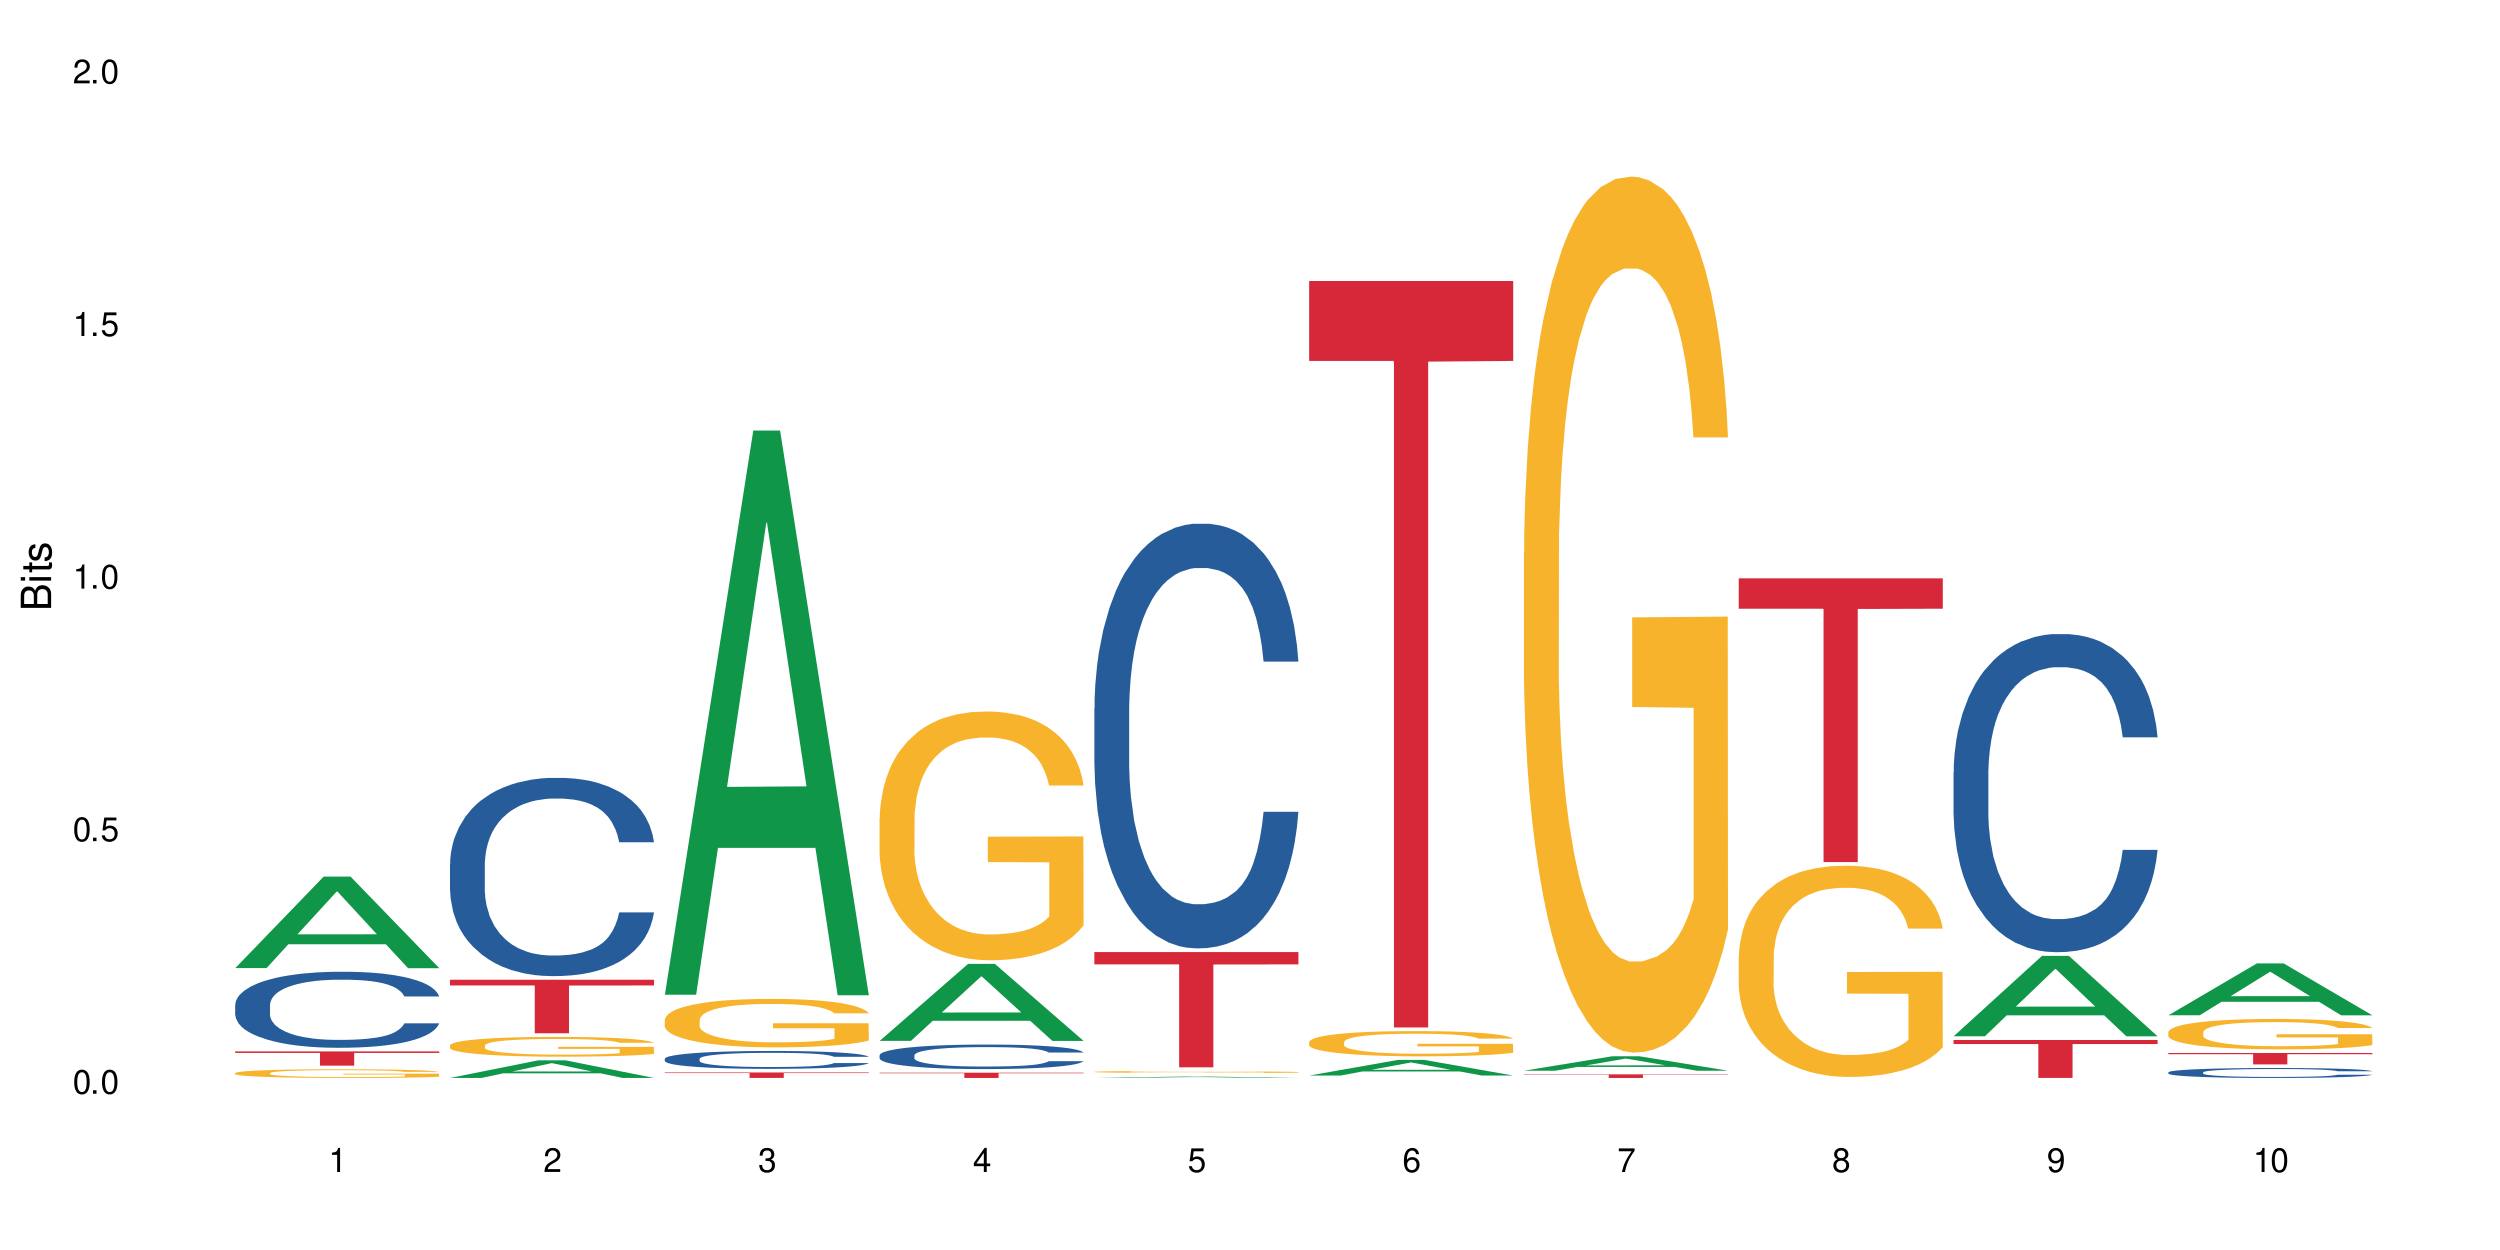 <?xml version="1.0" encoding="UTF-8"?>
<svg xmlns="http://www.w3.org/2000/svg" xmlns:xlink="http://www.w3.org/1999/xlink" width="720" height="360" viewBox="0 0 720 360">
<defs>
<g>
<g id="glyph-0-0">
</g>
<g id="glyph-0-1">
<path d="M 2.641 -6.938 C 2 -6.938 1.422 -6.656 1.078 -6.172 C 0.641 -5.562 0.406 -4.641 0.406 -3.359 C 0.406 -1.016 1.188 0.219 2.641 0.219 C 4.078 0.219 4.859 -1.016 4.859 -3.297 C 4.859 -4.641 4.656 -5.547 4.203 -6.172 C 3.844 -6.656 3.281 -6.938 2.641 -6.938 Z M 2.641 -6.188 C 3.547 -6.188 4 -5.25 4 -3.375 C 4 -1.406 3.562 -0.484 2.625 -0.484 C 1.734 -0.484 1.281 -1.438 1.281 -3.344 C 1.281 -5.25 1.734 -6.188 2.641 -6.188 Z M 2.641 -6.188 "/>
</g>
<g id="glyph-0-2">
<path d="M 1.828 -1 L 0.828 -1 L 0.828 0 L 1.828 0 Z M 1.828 -1 "/>
</g>
<g id="glyph-0-3">
<path d="M 4.562 -6.797 L 1.062 -6.797 L 0.547 -3.094 L 1.328 -3.094 C 1.719 -3.562 2.047 -3.734 2.578 -3.734 C 3.484 -3.734 4.062 -3.109 4.062 -2.094 C 4.062 -1.125 3.484 -0.531 2.578 -0.531 C 1.828 -0.531 1.375 -0.906 1.188 -1.672 L 0.328 -1.672 C 0.453 -1.109 0.547 -0.844 0.75 -0.594 C 1.125 -0.078 1.828 0.219 2.594 0.219 C 3.969 0.219 4.922 -0.781 4.922 -2.219 C 4.922 -3.562 4.031 -4.484 2.719 -4.484 C 2.25 -4.484 1.859 -4.359 1.469 -4.062 L 1.734 -5.969 L 4.562 -5.969 Z M 4.562 -6.797 "/>
</g>
<g id="glyph-0-4">
<path d="M 2.484 -4.938 L 2.484 0 L 3.328 0 L 3.328 -6.938 L 2.766 -6.938 C 2.469 -5.875 2.281 -5.734 0.984 -5.562 L 0.984 -4.938 Z M 2.484 -4.938 "/>
</g>
<g id="glyph-0-5">
<path d="M 4.859 -0.828 L 1.281 -0.828 C 1.359 -1.406 1.672 -1.781 2.5 -2.281 L 3.469 -2.828 C 4.406 -3.344 4.906 -4.062 4.906 -4.906 C 4.906 -5.484 4.672 -6.031 4.266 -6.406 C 3.859 -6.766 3.375 -6.938 2.719 -6.938 C 1.859 -6.938 1.219 -6.625 0.844 -6.031 C 0.609 -5.672 0.5 -5.234 0.484 -4.531 L 1.328 -4.531 C 1.359 -5.016 1.406 -5.281 1.531 -5.516 C 1.75 -5.938 2.188 -6.203 2.703 -6.203 C 3.469 -6.203 4.031 -5.641 4.031 -4.891 C 4.031 -4.344 3.719 -3.859 3.125 -3.516 L 2.234 -3 C 0.812 -2.172 0.406 -1.531 0.328 -0.016 L 4.859 -0.016 Z M 4.859 -0.828 "/>
</g>
<g id="glyph-0-6">
<path d="M 2.125 -3.188 L 2.578 -3.188 C 3.5 -3.188 3.984 -2.766 3.984 -1.922 C 3.984 -1.062 3.469 -0.531 2.594 -0.531 C 1.656 -0.531 1.203 -1 1.156 -2.016 L 0.312 -2.016 C 0.344 -1.453 0.438 -1.094 0.609 -0.781 C 0.953 -0.109 1.625 0.219 2.547 0.219 C 3.953 0.219 4.859 -0.625 4.859 -1.938 C 4.859 -2.828 4.516 -3.297 3.703 -3.594 C 4.344 -3.844 4.656 -4.328 4.656 -5.031 C 4.656 -6.219 3.875 -6.938 2.578 -6.938 C 1.203 -6.938 0.484 -6.172 0.453 -4.703 L 1.297 -4.703 C 1.312 -5.125 1.344 -5.359 1.453 -5.578 C 1.641 -5.969 2.062 -6.203 2.594 -6.203 C 3.344 -6.203 3.797 -5.75 3.797 -5 C 3.797 -4.516 3.609 -4.219 3.25 -4.047 C 3.016 -3.953 2.703 -3.922 2.125 -3.906 Z M 2.125 -3.188 "/>
</g>
<g id="glyph-0-7">
<path d="M 3.141 -1.672 L 3.141 0 L 3.984 0 L 3.984 -1.672 L 4.984 -1.672 L 4.984 -2.438 L 3.984 -2.438 L 3.984 -6.938 L 3.359 -6.938 L 0.266 -2.578 L 0.266 -1.672 Z M 3.141 -2.438 L 1 -2.438 L 3.141 -5.5 Z M 3.141 -2.438 "/>
</g>
<g id="glyph-0-8">
<path d="M 4.781 -5.125 C 4.609 -6.266 3.891 -6.938 2.844 -6.938 C 2.094 -6.938 1.422 -6.578 1.031 -5.953 C 0.594 -5.266 0.406 -4.422 0.406 -3.172 C 0.406 -2 0.578 -1.25 0.984 -0.641 C 1.359 -0.078 1.953 0.219 2.703 0.219 C 3.984 0.219 4.922 -0.75 4.922 -2.094 C 4.922 -3.375 4.062 -4.281 2.844 -4.281 C 2.172 -4.281 1.641 -4.031 1.281 -3.516 C 1.281 -5.234 1.828 -6.188 2.797 -6.188 C 3.391 -6.188 3.797 -5.797 3.938 -5.125 Z M 2.734 -3.531 C 3.547 -3.531 4.062 -2.953 4.062 -2.031 C 4.062 -1.156 3.484 -0.531 2.703 -0.531 C 1.922 -0.531 1.328 -1.188 1.328 -2.078 C 1.328 -2.938 1.906 -3.531 2.734 -3.531 Z M 2.734 -3.531 "/>
</g>
<g id="glyph-0-9">
<path d="M 4.984 -6.797 L 0.438 -6.797 L 0.438 -5.969 L 4.109 -5.969 C 2.5 -3.656 1.828 -2.234 1.328 0 L 2.219 0 C 2.594 -2.172 3.453 -4.047 4.984 -6.094 Z M 4.984 -6.797 "/>
</g>
<g id="glyph-0-10">
<path d="M 3.75 -3.656 C 4.469 -4.094 4.688 -4.438 4.688 -5.078 C 4.688 -6.172 3.844 -6.938 2.641 -6.938 C 1.438 -6.938 0.594 -6.172 0.594 -5.094 C 0.594 -4.438 0.812 -4.094 1.516 -3.656 C 0.734 -3.266 0.359 -2.703 0.359 -1.922 C 0.359 -0.656 1.281 0.219 2.641 0.219 C 3.984 0.219 4.922 -0.656 4.922 -1.922 C 4.922 -2.703 4.531 -3.266 3.75 -3.656 Z M 2.641 -6.188 C 3.359 -6.188 3.812 -5.75 3.812 -5.062 C 3.812 -4.406 3.344 -3.984 2.641 -3.984 C 1.922 -3.984 1.453 -4.406 1.453 -5.078 C 1.453 -5.75 1.922 -6.188 2.641 -6.188 Z M 2.641 -3.266 C 3.484 -3.266 4.062 -2.719 4.062 -1.906 C 4.062 -1.078 3.484 -0.531 2.625 -0.531 C 1.797 -0.531 1.219 -1.094 1.219 -1.906 C 1.219 -2.719 1.781 -3.266 2.641 -3.266 Z M 2.641 -3.266 "/>
</g>
<g id="glyph-0-11">
<path d="M 0.516 -1.578 C 0.672 -0.453 1.406 0.219 2.438 0.219 C 3.188 0.219 3.859 -0.141 4.266 -0.766 C 4.688 -1.453 4.891 -2.297 4.891 -3.547 C 4.891 -4.719 4.703 -5.453 4.312 -6.078 C 3.938 -6.641 3.344 -6.938 2.594 -6.938 C 1.297 -6.938 0.359 -5.969 0.359 -4.625 C 0.359 -3.344 1.234 -2.453 2.453 -2.453 C 3.094 -2.453 3.578 -2.672 4.016 -3.203 C 4 -1.484 3.469 -0.531 2.5 -0.531 C 1.906 -0.531 1.484 -0.906 1.359 -1.578 Z M 2.578 -6.203 C 3.375 -6.203 3.969 -5.531 3.969 -4.641 C 3.969 -3.797 3.391 -3.188 2.547 -3.188 C 1.734 -3.188 1.234 -3.766 1.234 -4.688 C 1.234 -5.562 1.797 -6.203 2.578 -6.203 Z M 2.578 -6.203 "/>
</g>
<g id="glyph-1-0">
</g>
<g id="glyph-1-1">
<path d="M 0 -0.953 L 0 -4.891 C 0 -5.719 -0.234 -6.344 -0.734 -6.797 C -1.188 -7.234 -1.812 -7.469 -2.5 -7.469 C -3.547 -7.469 -4.188 -7 -4.625 -5.875 C -4.984 -6.688 -5.625 -7.094 -6.531 -7.094 C -7.172 -7.094 -7.734 -6.859 -8.141 -6.391 C -8.562 -5.922 -8.75 -5.344 -8.75 -4.5 L -8.75 -0.953 Z M -4.984 -2.062 L -7.766 -2.062 L -7.766 -4.219 C -7.766 -4.844 -7.688 -5.203 -7.453 -5.5 C -7.219 -5.812 -6.859 -5.969 -6.375 -5.969 C -5.891 -5.969 -5.531 -5.812 -5.297 -5.5 C -5.062 -5.203 -4.984 -4.844 -4.984 -4.219 Z M -0.984 -2.062 L -4 -2.062 L -4 -4.781 C -4 -5.766 -3.438 -6.359 -2.484 -6.359 C -1.547 -6.359 -0.984 -5.766 -0.984 -4.781 Z M -0.984 -2.062 "/>
</g>
<g id="glyph-1-2">
<path d="M -6.281 -1.797 L -6.281 -0.797 L 0 -0.797 L 0 -1.797 Z M -8.75 -1.797 L -8.75 -0.797 L -7.484 -0.797 L -7.484 -1.797 Z M -8.75 -1.797 "/>
</g>
<g id="glyph-1-3">
<path d="M -6.281 -3.047 L -6.281 -2.016 L -8.016 -2.016 L -8.016 -1.016 L -6.281 -1.016 L -6.281 -0.172 L -5.469 -0.172 L -5.469 -1.016 L -0.719 -1.016 C -0.078 -1.016 0.281 -1.453 0.281 -2.234 C 0.281 -2.5 0.25 -2.719 0.188 -3.047 L -0.641 -3.047 C -0.609 -2.906 -0.594 -2.766 -0.594 -2.562 C -0.594 -2.141 -0.719 -2.016 -1.156 -2.016 L -5.469 -2.016 L -5.469 -3.047 Z M -6.281 -3.047 "/>
</g>
<g id="glyph-1-4">
<path d="M -4.531 -5.25 C -5.766 -5.25 -6.469 -4.422 -6.469 -2.969 C -6.469 -1.516 -5.719 -0.562 -4.547 -0.562 C -3.562 -0.562 -3.094 -1.062 -2.734 -2.562 L -2.516 -3.484 C -2.344 -4.188 -2.094 -4.469 -1.641 -4.469 C -1.047 -4.469 -0.641 -3.875 -0.641 -3 C -0.641 -2.453 -0.797 -2 -1.062 -1.75 C -1.25 -1.594 -1.422 -1.531 -1.875 -1.469 L -1.875 -0.406 C -0.422 -0.453 0.281 -1.266 0.281 -2.922 C 0.281 -4.5 -0.5 -5.516 -1.719 -5.516 C -2.656 -5.516 -3.172 -4.984 -3.469 -3.734 L -3.703 -2.766 C -3.891 -1.953 -4.156 -1.609 -4.594 -1.609 C -5.188 -1.609 -5.547 -2.125 -5.547 -2.938 C -5.547 -3.75 -5.203 -4.172 -4.531 -4.203 Z M -4.531 -5.25 "/>
</g>
</g>
</defs>
<rect x="-72" y="-36" width="864" height="432" fill="rgb(100%, 100%, 100%)" fill-opacity="1"/>
<path fill-rule="nonzero" fill="rgb(6.275%, 58.824%, 28.235%)" fill-opacity="1" d="M 67.73 278.809 L 67.793 278.785 L 93.223 252.453 L 100.945 252.453 L 126.5 278.832 L 117.52 278.832 L 111.117 271.945 L 83.051 271.945 L 76.773 278.809 L 67.73 278.809 L 85.75 269.098 L 108.543 269.074 L 97.176 256.762 L 97.051 256.738 L 96.926 256.812 L 85.688 269.074 L 85.75 269.098 Z M 67.73 278.809 "/>
<path fill-rule="nonzero" fill="rgb(14.51%, 36.078%, 60%)" fill-opacity="1" d="M 67.73 289.398 L 67.801 289.379 L 67.801 288.898 L 68.02 288.141 L 68.52 287.18 L 69.02 286.52 L 70.312 285.34 L 72.102 284.199 L 73.965 283.316 L 75.328 282.797 L 76.547 282.398 L 79.34 281.656 L 81.133 281.277 L 83.066 280.938 L 85.434 280.598 L 87.152 280.395 L 91.023 280.074 L 93.891 279.938 L 96.113 279.875 L 100.914 279.875 L 103.781 279.957 L 105.859 280.055 L 108.152 280.215 L 110.086 280.395 L 113.457 280.836 L 116.465 281.395 L 117.828 281.715 L 119.977 282.336 L 121.625 282.938 L 122.773 283.457 L 124.062 284.199 L 125.207 285.098 L 126.07 286.117 L 126.5 286.98 L 116.465 286.98 L 115.965 286.18 L 115.391 285.559 L 114.316 284.738 L 113.238 284.156 L 111.734 283.578 L 110.375 283.195 L 108.512 282.816 L 106.863 282.578 L 105.141 282.398 L 103.492 282.277 L 100.34 282.156 L 96.684 282.156 L 95.324 282.195 L 92.527 282.355 L 91.023 282.496 L 88.871 282.777 L 87.367 283.035 L 85.578 283.438 L 84.359 283.777 L 82.852 284.297 L 81.777 284.758 L 80.559 285.418 L 79.844 285.918 L 79.199 286.48 L 78.625 287.141 L 78.195 287.84 L 77.906 288.578 L 77.766 289.301 L 77.766 292.402 L 77.906 293.121 L 78.266 293.961 L 79.199 295.184 L 80.559 296.242 L 82.137 297.082 L 83.641 297.684 L 84.5 297.965 L 85.648 298.285 L 87.441 298.684 L 90.02 299.086 L 91.523 299.246 L 93.816 299.406 L 96.184 299.484 L 99.336 299.484 L 102.133 299.406 L 103.996 299.305 L 105.93 299.145 L 108.582 298.805 L 110.23 298.484 L 111.664 298.105 L 112.738 297.723 L 113.457 297.402 L 114.531 296.785 L 115.391 296.102 L 116.035 295.402 L 116.465 294.723 L 126.5 294.723 L 126.07 295.523 L 125.422 296.305 L 124.777 296.883 L 123.777 297.582 L 122.629 298.203 L 120.98 298.902 L 119.617 299.363 L 117.828 299.863 L 116.18 300.246 L 114.387 300.586 L 111.734 300.984 L 110.016 301.184 L 108.152 301.367 L 105.93 301.523 L 103.137 301.664 L 100.125 301.746 L 97.328 301.766 L 94.32 301.727 L 92.098 301.645 L 89.16 301.465 L 85.504 301.105 L 82.852 300.727 L 80.773 300.344 L 78.984 299.945 L 76.977 299.406 L 74.395 298.523 L 72.82 297.844 L 71.746 297.285 L 70.527 296.504 L 69.664 295.805 L 68.664 294.684 L 67.945 293.262 L 67.73 292.16 Z M 67.73 289.398 "/>
<path fill-rule="nonzero" fill="rgb(96.863%, 70.196%, 16.863%)" fill-opacity="1" d="M 67.73 309.023 L 67.801 309.02 L 67.801 308.973 L 68.09 308.871 L 68.805 308.73 L 69.738 308.613 L 70.742 308.523 L 71.387 308.473 L 72.461 308.406 L 73.395 308.355 L 75.758 308.25 L 78.77 308.156 L 80.418 308.113 L 82.281 308.074 L 84.93 308.031 L 86.148 308.016 L 89.875 307.98 L 94.105 307.957 L 98.762 307.949 L 100.914 307.953 L 103.852 307.961 L 107.863 307.988 L 110.16 308.008 L 111.949 308.031 L 113.812 308.062 L 116.105 308.109 L 118.258 308.164 L 119.977 308.219 L 121.695 308.285 L 123.129 308.359 L 124.348 308.438 L 125.422 308.535 L 126.07 308.617 L 126.5 308.695 L 116.535 308.695 L 115.965 308.617 L 115.32 308.555 L 114.242 308.477 L 113.168 308.422 L 112.094 308.379 L 110.086 308.32 L 108.367 308.285 L 106.215 308.25 L 104.137 308.23 L 101.773 308.219 L 100.34 308.215 L 96.543 308.215 L 93.102 308.23 L 91.094 308.246 L 89.66 308.266 L 87.656 308.301 L 86.438 308.328 L 85.719 308.344 L 83.57 308.418 L 82.137 308.48 L 81.348 308.523 L 80.344 308.594 L 79.629 308.656 L 78.84 308.746 L 78.41 308.812 L 77.836 308.969 L 77.766 309.383 L 77.98 309.469 L 78.41 309.562 L 78.984 309.645 L 79.844 309.73 L 80.703 309.797 L 82.207 309.887 L 83.496 309.945 L 84.5 309.984 L 86.438 310.047 L 87.227 310.066 L 89.09 310.109 L 91.023 310.141 L 93.387 310.168 L 95.18 310.184 L 98.047 310.191 L 101.703 310.191 L 106 310.18 L 108.727 310.16 L 110.59 310.145 L 111.809 310.125 L 113.312 310.102 L 114.387 310.078 L 115.391 310.055 L 116.609 310.016 L 116.609 309.469 L 98.906 309.465 L 98.906 309.211 L 126.426 309.207 L 126.5 310.102 L 124.992 310.164 L 123.129 310.223 L 121.34 310.27 L 119.477 310.309 L 116.824 310.352 L 114.672 310.379 L 111.375 310.41 L 108.367 310.43 L 105.215 310.445 L 102.418 310.453 L 99.121 310.453 L 96.184 310.449 L 93.031 310.434 L 90.52 310.418 L 88.227 310.395 L 85.934 310.363 L 83.066 310.316 L 81.203 310.277 L 79.27 310.23 L 77.336 310.172 L 75.613 310.109 L 74.469 310.062 L 73.32 310.008 L 72.102 309.938 L 70.957 309.863 L 70.098 309.789 L 69.309 309.711 L 68.734 309.637 L 68.16 309.531 L 67.875 309.449 L 67.73 309.379 Z M 67.73 309.023 "/>
<path fill-rule="nonzero" fill="rgb(83.922%, 15.686%, 22.353%)" fill-opacity="1" d="M 67.73 302.809 L 126.5 302.809 L 126.5 303.246 L 102.008 303.25 L 102.008 306.906 L 92.152 306.906 L 92.152 303.254 L 92.008 303.246 L 67.73 303.246 Z M 67.73 302.809 "/>
<path fill-rule="nonzero" fill="rgb(6.275%, 58.824%, 28.235%)" fill-opacity="1" d="M 129.594 310.449 L 129.656 310.445 L 155.082 305.367 L 162.805 305.367 L 188.359 310.453 L 179.383 310.453 L 172.977 309.125 L 144.91 309.125 L 138.633 310.449 L 129.594 310.449 L 147.613 308.578 L 170.402 308.574 L 159.039 306.199 L 158.914 306.195 L 158.789 306.207 L 147.547 308.574 L 147.613 308.578 Z M 129.594 310.449 "/>
<path fill-rule="nonzero" fill="rgb(14.51%, 36.078%, 60%)" fill-opacity="1" d="M 129.594 248.883 L 129.664 248.828 L 129.664 247.578 L 129.879 245.594 L 130.379 243.09 L 130.883 241.367 L 132.172 238.289 L 133.965 235.316 L 135.828 233.02 L 137.188 231.664 L 138.406 230.617 L 141.203 228.688 L 142.992 227.695 L 144.93 226.809 L 147.293 225.922 L 149.016 225.402 L 152.883 224.566 L 155.75 224.199 L 157.973 224.043 L 162.773 224.043 L 165.641 224.254 L 167.719 224.516 L 170.012 224.93 L 171.949 225.402 L 175.316 226.551 L 178.324 228.012 L 179.688 228.844 L 181.836 230.461 L 183.484 232.027 L 184.633 233.383 L 185.922 235.316 L 187.07 237.664 L 187.93 240.324 L 188.359 242.566 L 178.324 242.566 L 177.824 240.48 L 177.25 238.863 L 176.176 236.723 L 175.102 235.211 L 173.598 233.699 L 172.234 232.707 L 170.371 231.715 L 168.723 231.09 L 167.004 230.617 L 165.355 230.305 L 162.199 229.992 L 158.547 229.992 L 157.184 230.098 L 154.391 230.516 L 152.883 230.879 L 150.734 231.609 L 149.23 232.289 L 147.438 233.332 L 146.219 234.219 L 144.715 235.574 L 143.641 236.777 L 142.422 238.496 L 141.703 239.801 L 141.059 241.262 L 140.484 242.984 L 140.055 244.812 L 139.77 246.742 L 139.625 248.621 L 139.625 256.707 L 139.77 258.586 L 140.129 260.777 L 141.059 263.961 L 142.422 266.727 L 143.996 268.918 L 145.504 270.484 L 146.363 271.215 L 147.508 272.051 L 149.301 273.094 L 151.879 274.137 L 153.387 274.555 L 155.68 274.973 L 158.043 275.18 L 161.199 275.18 L 163.992 274.973 L 165.855 274.711 L 167.789 274.293 L 170.441 273.406 L 172.09 272.57 L 173.523 271.578 L 174.598 270.586 L 175.316 269.754 L 176.391 268.137 L 177.25 266.363 L 177.895 264.535 L 178.324 262.762 L 188.359 262.762 L 187.93 264.848 L 187.285 266.883 L 186.641 268.395 L 185.637 270.223 L 184.488 271.84 L 182.84 273.668 L 181.48 274.867 L 179.688 276.172 L 178.039 277.164 L 176.246 278.051 L 173.598 279.094 L 171.875 279.613 L 170.012 280.086 L 167.789 280.5 L 164.996 280.867 L 161.984 281.074 L 159.191 281.129 L 156.18 281.023 L 153.957 280.816 L 151.02 280.344 L 147.367 279.406 L 144.715 278.414 L 142.637 277.422 L 140.844 276.379 L 138.836 274.973 L 136.258 272.676 L 134.68 270.902 L 133.605 269.441 L 132.387 267.406 L 131.527 265.578 L 130.523 262.656 L 129.809 258.953 L 129.594 256.082 Z M 129.594 248.883 "/>
<path fill-rule="nonzero" fill="rgb(96.863%, 70.196%, 16.863%)" fill-opacity="1" d="M 129.594 301.07 L 129.664 301.062 L 129.664 300.961 L 129.949 300.727 L 130.668 300.402 L 131.598 300.137 L 132.602 299.93 L 133.246 299.82 L 134.32 299.664 L 135.254 299.551 L 137.617 299.316 L 140.629 299.098 L 142.277 299.004 L 144.141 298.914 L 146.793 298.816 L 148.012 298.777 L 151.738 298.695 L 155.965 298.645 L 160.625 298.629 L 162.773 298.633 L 165.711 298.652 L 169.727 298.711 L 172.02 298.762 L 173.812 298.816 L 175.676 298.883 L 177.969 298.988 L 180.117 299.113 L 181.836 299.238 L 183.559 299.395 L 184.992 299.559 L 186.211 299.742 L 187.285 299.961 L 187.93 300.141 L 188.359 300.324 L 178.398 300.324 L 177.824 300.141 L 177.18 300 L 176.105 299.828 L 175.031 299.707 L 173.953 299.605 L 171.949 299.473 L 170.227 299.387 L 168.078 299.316 L 166 299.27 L 163.633 299.238 L 162.199 299.227 L 158.402 299.227 L 154.961 299.262 L 152.957 299.305 L 151.523 299.348 L 149.516 299.426 L 148.297 299.488 L 147.582 299.527 L 145.43 299.691 L 143.996 299.836 L 143.207 299.934 L 142.207 300.09 L 141.488 300.23 L 140.699 300.438 L 140.27 300.594 L 139.695 300.949 L 139.625 301.887 L 139.84 302.082 L 140.27 302.297 L 140.844 302.484 L 141.703 302.68 L 142.562 302.832 L 144.07 303.035 L 145.359 303.172 L 146.363 303.258 L 148.297 303.398 L 149.086 303.445 L 150.949 303.539 L 152.883 303.613 L 155.25 303.676 L 157.039 303.707 L 159.906 303.734 L 163.562 303.734 L 167.863 303.703 L 170.586 303.66 L 172.449 303.617 L 173.668 303.582 L 175.172 303.523 L 176.246 303.473 L 177.25 303.414 L 178.469 303.328 L 178.469 302.082 L 160.766 302.078 L 160.766 301.496 L 188.289 301.488 L 188.359 303.523 L 186.855 303.664 L 184.992 303.801 L 183.199 303.906 L 181.336 303.992 L 178.684 304.094 L 176.535 304.152 L 173.238 304.227 L 170.227 304.273 L 167.074 304.305 L 164.277 304.32 L 160.984 304.324 L 158.043 304.316 L 154.891 304.285 L 152.383 304.242 L 150.09 304.191 L 147.797 304.121 L 144.93 304.016 L 143.066 303.926 L 141.129 303.816 L 139.195 303.688 L 137.477 303.547 L 136.328 303.438 L 135.184 303.312 L 133.965 303.156 L 132.816 302.977 L 131.957 302.816 L 131.168 302.637 L 130.594 302.465 L 130.023 302.23 L 129.734 302.043 L 129.594 301.879 Z M 129.594 301.07 "/>
<path fill-rule="nonzero" fill="rgb(83.922%, 15.686%, 22.353%)" fill-opacity="1" d="M 129.594 282.172 L 188.359 282.172 L 188.359 283.82 L 163.867 283.836 L 163.867 297.586 L 154.012 297.586 L 154.012 283.848 L 153.871 283.82 L 129.594 283.82 Z M 129.594 282.172 "/>
<path fill-rule="nonzero" fill="rgb(6.275%, 58.824%, 28.235%)" fill-opacity="1" d="M 191.453 286.488 L 191.516 286.336 L 216.945 123.996 L 224.668 123.996 L 250.219 286.641 L 241.242 286.641 L 234.84 244.184 L 206.773 244.184 L 200.492 286.488 L 191.453 286.488 L 209.473 226.621 L 232.266 226.469 L 220.898 150.566 L 220.773 150.414 L 220.648 150.871 L 209.41 226.469 L 209.473 226.621 Z M 191.453 286.488 "/>
<path fill-rule="nonzero" fill="rgb(14.51%, 36.078%, 60%)" fill-opacity="1" d="M 191.453 304.922 L 191.523 304.918 L 191.523 304.805 L 191.738 304.625 L 192.242 304.398 L 192.742 304.246 L 194.031 303.969 L 195.824 303.699 L 197.688 303.492 L 199.051 303.371 L 200.27 303.277 L 203.062 303.102 L 204.855 303.012 L 206.789 302.934 L 209.156 302.852 L 210.875 302.805 L 214.746 302.73 L 217.613 302.699 L 219.832 302.684 L 224.637 302.684 L 227.5 302.703 L 229.582 302.727 L 231.875 302.762 L 233.809 302.805 L 237.176 302.91 L 240.188 303.043 L 241.547 303.117 L 243.699 303.262 L 245.348 303.402 L 246.492 303.527 L 247.785 303.699 L 248.93 303.91 L 249.789 304.152 L 250.219 304.352 L 240.188 304.352 L 239.684 304.164 L 239.113 304.02 L 238.035 303.828 L 236.961 303.691 L 235.457 303.555 L 234.094 303.465 L 232.23 303.375 L 230.582 303.32 L 228.863 303.277 L 227.215 303.25 L 224.062 303.219 L 220.406 303.219 L 219.043 303.23 L 216.25 303.266 L 214.746 303.301 L 212.594 303.367 L 211.09 303.426 L 209.297 303.52 L 208.078 303.602 L 206.574 303.723 L 205.5 303.832 L 204.281 303.988 L 203.566 304.105 L 202.918 304.234 L 202.348 304.391 L 201.918 304.555 L 201.629 304.73 L 201.484 304.898 L 201.484 305.629 L 201.629 305.797 L 201.988 305.996 L 202.918 306.281 L 204.281 306.531 L 205.859 306.727 L 207.363 306.871 L 208.223 306.934 L 209.371 307.012 L 211.16 307.105 L 213.742 307.199 L 215.246 307.234 L 217.539 307.273 L 219.906 307.293 L 223.059 307.293 L 225.852 307.273 L 227.715 307.25 L 229.652 307.211 L 232.305 307.133 L 233.953 307.059 L 235.387 306.969 L 236.461 306.879 L 237.176 306.805 L 238.254 306.656 L 239.113 306.496 L 239.758 306.332 L 240.188 306.172 L 250.219 306.172 L 249.789 306.363 L 249.145 306.543 L 248.5 306.68 L 247.496 306.848 L 246.352 306.992 L 244.703 307.156 L 243.34 307.266 L 241.547 307.383 L 239.898 307.473 L 238.109 307.551 L 235.457 307.645 L 233.738 307.691 L 231.875 307.734 L 229.652 307.773 L 226.855 307.805 L 223.848 307.824 L 221.051 307.828 L 218.043 307.82 L 215.82 307.801 L 212.883 307.758 L 209.227 307.672 L 206.574 307.586 L 204.496 307.496 L 202.703 307.402 L 200.699 307.273 L 198.117 307.066 L 196.543 306.906 L 195.465 306.773 L 194.246 306.594 L 193.387 306.426 L 192.383 306.164 L 191.668 305.828 L 191.453 305.57 Z M 191.453 304.922 "/>
<path fill-rule="nonzero" fill="rgb(96.863%, 70.196%, 16.863%)" fill-opacity="1" d="M 191.453 293.66 L 191.523 293.648 L 191.523 293.395 L 191.812 292.82 L 192.527 292.031 L 193.461 291.379 L 194.461 290.871 L 195.109 290.602 L 196.184 290.219 L 197.113 289.941 L 199.48 289.367 L 202.488 288.832 L 204.137 288.602 L 206 288.383 L 208.652 288.141 L 209.871 288.055 L 213.598 287.848 L 217.828 287.723 L 222.484 287.684 L 224.637 287.695 L 227.574 287.746 L 231.586 287.887 L 233.879 288.016 L 235.672 288.141 L 237.535 288.309 L 239.828 288.562 L 241.98 288.867 L 243.699 289.176 L 245.418 289.559 L 246.852 289.965 L 248.07 290.41 L 249.145 290.945 L 249.789 291.395 L 250.219 291.84 L 240.258 291.84 L 239.684 291.395 L 239.039 291.047 L 237.965 290.629 L 236.891 290.32 L 235.816 290.078 L 233.809 289.75 L 232.09 289.543 L 229.938 289.367 L 227.859 289.25 L 225.496 289.176 L 224.062 289.148 L 220.262 289.148 L 216.824 289.238 L 214.816 289.34 L 213.383 289.441 L 211.375 289.633 L 210.156 289.785 L 209.441 289.891 L 207.293 290.285 L 205.859 290.641 L 205.07 290.883 L 204.066 291.266 L 203.348 291.609 L 202.562 292.121 L 202.133 292.5 L 201.559 293.367 L 201.484 295.664 L 201.703 296.148 L 202.133 296.672 L 202.703 297.129 L 203.566 297.613 L 204.426 297.984 L 205.93 298.48 L 207.219 298.812 L 208.223 299.027 L 210.156 299.371 L 210.945 299.488 L 212.809 299.715 L 214.746 299.895 L 217.109 300.047 L 218.902 300.125 L 221.77 300.188 L 225.422 300.188 L 229.723 300.113 L 232.445 300.008 L 234.309 299.906 L 235.527 299.82 L 237.035 299.68 L 238.109 299.551 L 239.113 299.41 L 240.332 299.195 L 240.332 296.148 L 222.629 296.133 L 222.629 294.707 L 250.148 294.695 L 250.219 299.68 L 248.715 300.023 L 246.852 300.355 L 245.059 300.609 L 243.195 300.824 L 240.547 301.066 L 238.395 301.219 L 235.098 301.398 L 232.09 301.512 L 228.934 301.59 L 226.141 301.629 L 222.844 301.641 L 219.906 301.617 L 216.75 301.539 L 214.242 301.438 L 211.949 301.309 L 209.656 301.145 L 206.789 300.875 L 204.926 300.66 L 202.992 300.391 L 201.055 300.074 L 199.336 299.73 L 198.191 299.461 L 197.043 299.156 L 195.824 298.773 L 194.68 298.34 L 193.816 297.945 L 193.031 297.5 L 192.457 297.078 L 191.883 296.504 L 191.598 296.047 L 191.453 295.648 Z M 191.453 293.66 "/>
<path fill-rule="nonzero" fill="rgb(83.922%, 15.686%, 22.353%)" fill-opacity="1" d="M 191.453 308.871 L 250.219 308.871 L 250.219 309.039 L 225.727 309.043 L 225.727 310.453 L 215.875 310.453 L 215.875 309.043 L 215.73 309.039 L 191.453 309.039 Z M 191.453 308.871 "/>
<path fill-rule="nonzero" fill="rgb(6.275%, 58.824%, 28.235%)" fill-opacity="1" d="M 253.312 299.773 L 253.375 299.754 L 278.805 277.602 L 286.527 277.602 L 312.082 299.793 L 303.102 299.793 L 296.699 294 L 268.633 294 L 262.355 299.773 L 253.312 299.773 L 271.332 291.605 L 294.125 291.582 L 282.762 281.227 L 282.633 281.207 L 282.508 281.27 L 271.27 291.582 L 271.332 291.605 Z M 253.312 299.773 "/>
<path fill-rule="nonzero" fill="rgb(14.51%, 36.078%, 60%)" fill-opacity="1" d="M 253.312 303.91 L 253.387 303.902 L 253.387 303.746 L 253.602 303.5 L 254.102 303.191 L 254.605 302.98 L 255.895 302.598 L 257.684 302.23 L 259.547 301.945 L 260.91 301.777 L 262.129 301.648 L 264.922 301.41 L 266.715 301.289 L 268.652 301.18 L 271.016 301.07 L 272.734 301.004 L 276.605 300.902 L 279.473 300.855 L 281.695 300.836 L 286.496 300.836 L 289.363 300.863 L 291.441 300.895 L 293.734 300.945 L 295.668 301.004 L 299.039 301.148 L 302.047 301.328 L 303.41 301.43 L 305.559 301.629 L 307.207 301.824 L 308.355 301.992 L 309.645 302.23 L 310.793 302.52 L 311.652 302.852 L 312.082 303.129 L 302.047 303.129 L 301.547 302.871 L 300.973 302.668 L 299.898 302.406 L 298.824 302.219 L 297.316 302.031 L 295.957 301.91 L 294.094 301.785 L 292.445 301.707 L 290.723 301.648 L 289.074 301.613 L 285.922 301.574 L 282.266 301.574 L 280.906 301.586 L 278.109 301.637 L 276.605 301.684 L 274.457 301.773 L 272.949 301.855 L 271.16 301.984 L 269.941 302.094 L 268.434 302.262 L 267.359 302.41 L 266.141 302.625 L 265.426 302.785 L 264.781 302.965 L 264.207 303.18 L 263.777 303.406 L 263.492 303.645 L 263.348 303.875 L 263.348 304.875 L 263.492 305.109 L 263.848 305.379 L 264.781 305.773 L 266.141 306.113 L 267.719 306.387 L 269.223 306.578 L 270.082 306.668 L 271.23 306.773 L 273.023 306.902 L 275.602 307.031 L 277.105 307.082 L 279.402 307.133 L 281.766 307.16 L 284.918 307.16 L 287.715 307.133 L 289.578 307.102 L 291.512 307.051 L 294.164 306.941 L 295.812 306.836 L 297.246 306.715 L 298.32 306.594 L 299.039 306.488 L 300.113 306.289 L 300.973 306.07 L 301.617 305.844 L 302.047 305.625 L 312.082 305.625 L 311.652 305.883 L 311.008 306.133 L 310.363 306.32 L 309.359 306.547 L 308.211 306.746 L 306.562 306.973 L 305.203 307.121 L 303.41 307.281 L 301.762 307.406 L 299.969 307.516 L 297.316 307.645 L 295.598 307.707 L 293.734 307.766 L 291.512 307.816 L 288.719 307.863 L 285.707 307.891 L 282.914 307.895 L 279.902 307.883 L 277.68 307.855 L 274.742 307.797 L 271.086 307.684 L 268.434 307.559 L 266.355 307.438 L 264.566 307.309 L 262.559 307.133 L 259.98 306.852 L 258.402 306.633 L 257.328 306.449 L 256.109 306.199 L 255.25 305.973 L 254.246 305.613 L 253.527 305.152 L 253.312 304.797 Z M 253.312 303.91 "/>
<path fill-rule="nonzero" fill="rgb(96.863%, 70.196%, 16.863%)" fill-opacity="1" d="M 253.312 235.594 L 253.387 235.531 L 253.387 234.223 L 253.672 231.277 L 254.387 227.219 L 255.32 223.883 L 256.324 221.266 L 256.969 219.891 L 258.043 217.926 L 258.977 216.488 L 261.34 213.543 L 264.352 210.797 L 266 209.617 L 267.863 208.504 L 270.516 207.262 L 271.73 206.805 L 275.461 205.758 L 279.688 205.102 L 284.348 204.906 L 286.496 204.973 L 289.434 205.234 L 293.449 205.953 L 295.742 206.605 L 297.531 207.262 L 299.395 208.113 L 301.691 209.422 L 303.84 210.992 L 305.559 212.562 L 307.281 214.523 L 308.715 216.617 L 309.93 218.91 L 311.008 221.656 L 311.652 223.949 L 312.082 226.238 L 302.121 226.238 L 301.547 223.949 L 300.902 222.18 L 299.824 220.02 L 298.75 218.449 L 297.676 217.207 L 295.668 215.508 L 293.949 214.461 L 291.801 213.543 L 289.723 212.953 L 287.355 212.562 L 285.922 212.43 L 282.125 212.43 L 278.684 212.891 L 276.676 213.414 L 275.242 213.938 L 273.238 214.918 L 272.02 215.703 L 271.301 216.227 L 269.152 218.254 L 267.719 220.086 L 266.93 221.332 L 265.926 223.293 L 265.211 225.059 L 264.422 227.676 L 263.992 229.641 L 263.418 234.09 L 263.348 245.867 L 263.562 248.355 L 263.992 251.039 L 264.566 253.395 L 265.426 255.879 L 266.285 257.777 L 267.789 260.328 L 269.082 262.031 L 270.082 263.145 L 272.02 264.91 L 272.809 265.5 L 274.672 266.676 L 276.605 267.594 L 278.973 268.379 L 280.762 268.77 L 283.629 269.098 L 287.285 269.098 L 291.586 268.707 L 294.309 268.184 L 296.172 267.66 L 297.391 267.199 L 298.895 266.48 L 299.969 265.828 L 300.973 265.105 L 302.191 263.996 L 302.191 248.355 L 284.488 248.289 L 284.488 240.961 L 312.008 240.895 L 312.082 266.48 L 310.578 268.246 L 308.715 269.949 L 306.922 271.258 L 305.059 272.371 L 302.406 273.613 L 300.258 274.398 L 296.961 275.316 L 293.949 275.902 L 290.797 276.297 L 288 276.492 L 284.703 276.559 L 281.766 276.426 L 278.613 276.035 L 276.105 275.512 L 273.812 274.855 L 271.516 274.008 L 268.652 272.633 L 266.789 271.52 L 264.852 270.145 L 262.918 268.508 L 261.195 266.742 L 260.051 265.367 L 258.902 263.797 L 257.684 261.836 L 256.539 259.609 L 255.68 257.582 L 254.891 255.293 L 254.316 253.133 L 253.742 250.188 L 253.457 247.832 L 253.312 245.805 Z M 253.312 235.594 "/>
<path fill-rule="nonzero" fill="rgb(83.922%, 15.686%, 22.353%)" fill-opacity="1" d="M 253.312 308.938 L 312.082 308.938 L 312.082 309.102 L 287.59 309.102 L 287.59 310.453 L 277.734 310.453 L 277.734 309.102 L 253.312 309.102 Z M 253.312 308.938 "/>
<path fill-rule="nonzero" fill="rgb(6.275%, 58.824%, 28.235%)" fill-opacity="1" d="M 315.176 310.453 L 315.238 310.453 L 340.664 310.051 L 348.387 310.051 L 373.941 310.453 L 364.965 310.453 L 358.559 310.348 L 330.496 310.348 L 324.215 310.453 L 315.176 310.453 L 333.195 310.305 L 355.984 310.305 L 344.621 310.113 L 344.496 310.113 L 344.371 310.117 L 333.133 310.305 L 333.195 310.305 Z M 315.176 310.453 "/>
<path fill-rule="nonzero" fill="rgb(14.51%, 36.078%, 60%)" fill-opacity="1" d="M 315.176 204.062 L 315.246 203.953 L 315.246 201.27 L 315.461 197.02 L 315.961 191.656 L 316.465 187.965 L 317.754 181.371 L 319.547 175 L 321.41 170.078 L 322.77 167.172 L 323.988 164.938 L 326.785 160.801 L 328.578 158.676 L 330.512 156.777 L 332.875 154.875 L 334.598 153.758 L 338.465 151.969 L 341.332 151.188 L 343.555 150.852 L 348.355 150.852 L 351.223 151.301 L 353.301 151.859 L 355.594 152.754 L 357.531 153.758 L 360.898 156.219 L 363.91 159.348 L 365.27 161.137 L 367.422 164.602 L 369.07 167.957 L 370.215 170.863 L 371.504 175 L 372.652 180.027 L 373.512 185.73 L 373.941 190.535 L 363.91 190.535 L 363.406 186.066 L 362.832 182.602 L 361.758 178.016 L 360.684 174.773 L 359.18 171.531 L 357.816 169.41 L 355.953 167.285 L 354.305 165.945 L 352.586 164.938 L 350.938 164.266 L 347.785 163.598 L 344.129 163.598 L 342.766 163.82 L 339.973 164.715 L 338.465 165.496 L 336.316 167.062 L 334.812 168.516 L 333.02 170.75 L 331.801 172.652 L 330.297 175.559 L 329.223 178.129 L 328.004 181.816 L 327.285 184.613 L 326.641 187.742 L 326.066 191.43 L 325.637 195.344 L 325.352 199.48 L 325.207 203.504 L 325.207 220.832 L 325.352 224.855 L 325.711 229.551 L 326.641 236.371 L 328.004 242.293 L 329.578 246.988 L 331.086 250.344 L 331.945 251.906 L 333.09 253.695 L 334.883 255.934 L 337.465 258.168 L 338.969 259.062 L 341.262 259.957 L 343.625 260.402 L 346.781 260.402 L 349.574 259.957 L 351.438 259.398 L 353.375 258.504 L 356.023 256.602 L 357.672 254.812 L 359.105 252.691 L 360.184 250.566 L 360.898 248.777 L 361.973 245.312 L 362.832 241.512 L 363.48 237.598 L 363.91 233.797 L 373.941 233.797 L 373.512 238.27 L 372.867 242.629 L 372.223 245.871 L 371.219 249.785 L 370.07 253.25 L 368.422 257.16 L 367.062 259.734 L 365.27 262.527 L 363.621 264.652 L 361.832 266.551 L 359.18 268.789 L 357.457 269.906 L 355.594 270.91 L 353.375 271.805 L 350.578 272.59 L 347.57 273.035 L 344.773 273.148 L 341.762 272.922 L 339.543 272.477 L 336.602 271.469 L 332.949 269.457 L 330.297 267.336 L 328.219 265.211 L 326.426 262.973 L 324.418 259.957 L 321.84 255.039 L 320.262 251.238 L 319.188 248.105 L 317.969 243.746 L 317.109 239.836 L 316.105 233.574 L 315.391 225.637 L 315.176 219.488 Z M 315.176 204.062 "/>
<path fill-rule="nonzero" fill="rgb(96.863%, 70.196%, 16.863%)" fill-opacity="1" d="M 315.176 308.684 L 315.246 308.684 L 315.246 308.672 L 315.531 308.648 L 316.25 308.617 L 317.18 308.59 L 318.184 308.57 L 318.828 308.559 L 319.906 308.543 L 320.836 308.531 L 323.203 308.508 L 326.211 308.488 L 327.859 308.477 L 329.723 308.469 L 332.375 308.461 L 333.594 308.457 L 337.32 308.449 L 341.547 308.441 L 348.355 308.441 L 351.297 308.445 L 355.309 308.449 L 357.602 308.453 L 359.395 308.461 L 361.258 308.465 L 363.551 308.477 L 365.699 308.488 L 367.422 308.5 L 369.141 308.516 L 370.574 308.535 L 371.793 308.551 L 372.867 308.574 L 373.512 308.59 L 373.941 308.609 L 363.98 308.609 L 363.406 308.59 L 361.688 308.559 L 360.613 308.547 L 359.535 308.539 L 357.531 308.523 L 355.809 308.516 L 353.66 308.508 L 351.582 308.504 L 349.215 308.5 L 343.984 308.5 L 340.547 308.504 L 338.539 308.508 L 337.105 308.512 L 335.098 308.52 L 333.879 308.527 L 333.164 308.531 L 331.012 308.547 L 329.578 308.562 L 328.793 308.57 L 327.789 308.586 L 327.07 308.602 L 326.281 308.621 L 325.852 308.637 L 325.281 308.672 L 325.207 308.766 L 325.422 308.785 L 325.852 308.805 L 326.426 308.824 L 327.285 308.844 L 328.145 308.859 L 329.652 308.879 L 330.941 308.891 L 331.945 308.902 L 333.879 308.914 L 334.668 308.918 L 336.531 308.93 L 338.465 308.938 L 340.832 308.941 L 342.625 308.945 L 345.488 308.949 L 349.145 308.949 L 353.445 308.945 L 356.168 308.941 L 358.031 308.938 L 359.25 308.934 L 360.754 308.926 L 361.832 308.922 L 362.832 308.918 L 364.051 308.906 L 364.051 308.785 L 346.352 308.785 L 346.352 308.727 L 373.871 308.727 L 373.941 308.926 L 372.438 308.941 L 370.574 308.953 L 368.781 308.965 L 366.918 308.973 L 364.266 308.984 L 362.117 308.988 L 358.82 308.996 L 355.809 309 L 352.656 309.004 L 349.863 309.008 L 346.566 309.008 L 343.625 309.004 L 340.473 309.004 L 337.965 309 L 335.672 308.992 L 333.379 308.988 L 330.512 308.977 L 328.648 308.965 L 326.715 308.957 L 324.777 308.941 L 323.059 308.93 L 321.91 308.918 L 320.766 308.906 L 319.547 308.891 L 318.398 308.871 L 317.539 308.855 L 316.75 308.84 L 316.18 308.82 L 315.605 308.797 L 315.316 308.781 L 315.176 308.766 Z M 315.176 308.684 "/>
<path fill-rule="nonzero" fill="rgb(83.922%, 15.686%, 22.353%)" fill-opacity="1" d="M 315.176 274.191 L 373.941 274.191 L 373.941 277.746 L 349.449 277.777 L 349.449 307.398 L 339.594 307.398 L 339.594 277.809 L 339.453 277.746 L 315.176 277.746 Z M 315.176 274.191 "/>
<path fill-rule="nonzero" fill="rgb(6.275%, 58.824%, 28.235%)" fill-opacity="1" d="M 377.035 309.758 L 377.098 309.754 L 402.527 305.266 L 410.25 305.266 L 435.805 309.762 L 426.824 309.762 L 420.422 308.586 L 392.355 308.586 L 386.078 309.758 L 377.035 309.758 L 395.055 308.102 L 417.848 308.098 L 406.48 306 L 406.355 305.996 L 406.23 306.008 L 394.992 308.098 L 395.055 308.102 Z M 377.035 309.758 "/>
<path fill-rule="nonzero" fill="rgb(96.863%, 70.196%, 16.863%)" fill-opacity="1" d="M 377.035 300.07 L 377.105 300.062 L 377.105 299.93 L 377.395 299.629 L 378.109 299.219 L 379.043 298.879 L 380.047 298.617 L 380.691 298.477 L 381.766 298.277 L 382.695 298.133 L 385.062 297.832 L 388.07 297.555 L 389.719 297.434 L 391.582 297.32 L 394.234 297.195 L 395.453 297.148 L 399.18 297.043 L 403.41 296.977 L 408.066 296.957 L 410.219 296.965 L 413.156 296.988 L 417.168 297.062 L 419.461 297.129 L 421.254 297.195 L 423.117 297.281 L 425.41 297.414 L 427.562 297.574 L 429.281 297.734 L 431 297.934 L 432.434 298.145 L 433.652 298.375 L 434.727 298.656 L 435.375 298.887 L 435.805 299.121 L 425.84 299.121 L 425.27 298.887 L 424.621 298.707 L 423.547 298.488 L 422.473 298.328 L 421.398 298.203 L 419.391 298.031 L 417.672 297.926 L 415.52 297.832 L 413.441 297.773 L 411.078 297.734 L 409.645 297.719 L 405.848 297.719 L 402.406 297.766 L 400.398 297.82 L 398.965 297.871 L 396.961 297.973 L 395.742 298.051 L 395.023 298.105 L 392.875 298.309 L 391.441 298.496 L 390.652 298.621 L 389.648 298.82 L 388.934 299 L 388.145 299.266 L 387.715 299.465 L 387.141 299.914 L 387.07 301.109 L 387.285 301.363 L 387.715 301.633 L 388.289 301.875 L 389.148 302.125 L 390.008 302.316 L 391.512 302.578 L 392.801 302.75 L 393.805 302.863 L 395.742 303.043 L 396.527 303.102 L 398.391 303.219 L 400.328 303.312 L 402.691 303.395 L 404.484 303.434 L 407.352 303.465 L 411.008 303.465 L 415.305 303.426 L 418.031 303.371 L 419.895 303.32 L 421.109 303.273 L 422.617 303.199 L 423.691 303.133 L 424.695 303.062 L 425.914 302.949 L 425.914 301.363 L 408.211 301.355 L 408.211 300.613 L 435.73 300.605 L 435.805 303.199 L 434.297 303.379 L 432.434 303.551 L 430.645 303.684 L 428.781 303.797 L 426.129 303.922 L 423.977 304.004 L 420.68 304.098 L 417.672 304.156 L 414.52 304.195 L 411.723 304.215 L 408.426 304.223 L 405.488 304.211 L 402.336 304.168 L 399.824 304.117 L 397.531 304.051 L 395.238 303.965 L 392.371 303.824 L 390.508 303.711 L 388.574 303.57 L 386.641 303.406 L 384.918 303.227 L 383.773 303.086 L 382.625 302.93 L 381.406 302.73 L 380.262 302.504 L 379.398 302.297 L 378.613 302.066 L 378.039 301.848 L 377.465 301.547 L 377.18 301.309 L 377.035 301.105 Z M 377.035 300.07 "/>
<path fill-rule="nonzero" fill="rgb(83.922%, 15.686%, 22.353%)" fill-opacity="1" d="M 377.035 80.934 L 435.805 80.934 L 435.805 103.945 L 411.312 104.148 L 411.312 295.914 L 401.457 295.914 L 401.457 104.352 L 401.312 103.945 L 377.035 103.945 Z M 377.035 80.934 "/>
<path fill-rule="nonzero" fill="rgb(6.275%, 58.824%, 28.235%)" fill-opacity="1" d="M 438.895 308.363 L 438.957 308.359 L 464.387 304.199 L 472.109 304.199 L 497.664 308.367 L 488.688 308.367 L 482.281 307.281 L 454.215 307.281 L 447.938 308.363 L 438.895 308.363 L 456.914 306.828 L 479.707 306.824 L 468.344 304.879 L 468.219 304.875 L 468.09 304.887 L 456.852 306.824 L 456.914 306.828 Z M 438.895 308.363 "/>
<path fill-rule="nonzero" fill="rgb(96.863%, 70.196%, 16.863%)" fill-opacity="1" d="M 438.895 158.914 L 438.969 158.684 L 438.969 154.074 L 439.254 143.707 L 439.973 129.422 L 440.902 117.672 L 441.906 108.453 L 442.551 103.613 L 443.625 96.703 L 444.559 91.633 L 446.922 81.266 L 449.934 71.586 L 451.582 67.438 L 453.445 63.523 L 456.098 59.145 L 457.316 57.531 L 461.043 53.844 L 465.27 51.539 L 469.93 50.848 L 472.078 51.078 L 475.016 52 L 479.031 54.535 L 481.324 56.84 L 483.117 59.145 L 484.98 62.141 L 487.273 66.746 L 489.422 72.277 L 491.141 77.809 L 492.863 84.719 L 494.297 92.094 L 495.516 100.16 L 496.59 109.836 L 497.234 117.902 L 497.664 125.965 L 487.703 125.965 L 487.129 117.902 L 486.484 111.68 L 485.41 104.074 L 484.332 98.547 L 483.258 94.168 L 481.254 88.176 L 479.531 84.488 L 477.383 81.266 L 475.305 79.191 L 472.938 77.809 L 471.504 77.348 L 467.707 77.348 L 464.266 78.961 L 462.262 80.805 L 460.828 82.648 L 458.82 86.102 L 457.602 88.867 L 456.887 90.711 L 454.734 97.855 L 453.301 104.305 L 452.512 108.684 L 451.512 115.598 L 450.793 121.816 L 450.004 131.035 L 449.574 137.945 L 449 153.613 L 448.93 195.09 L 449.145 203.848 L 449.574 213.293 L 450.148 221.59 L 451.008 230.344 L 451.867 237.027 L 453.375 246.012 L 454.664 252.004 L 455.668 255.922 L 457.602 262.141 L 458.391 264.215 L 460.254 268.363 L 462.188 271.59 L 464.555 274.355 L 466.344 275.734 L 469.211 276.887 L 472.867 276.887 L 477.168 275.504 L 479.891 273.664 L 481.754 271.82 L 482.973 270.207 L 484.477 267.672 L 485.551 265.367 L 486.555 262.832 L 487.773 258.914 L 487.773 203.848 L 470.07 203.617 L 470.07 177.809 L 497.594 177.578 L 497.664 267.672 L 496.16 273.895 L 494.297 279.883 L 492.504 284.492 L 490.641 288.41 L 487.988 292.785 L 485.84 295.551 L 482.543 298.777 L 479.531 300.852 L 476.379 302.234 L 473.582 302.926 L 470.285 303.156 L 467.348 302.695 L 464.195 301.312 L 461.688 299.469 L 459.395 297.164 L 457.102 294.168 L 454.234 289.332 L 452.371 285.414 L 450.434 280.574 L 448.5 274.812 L 446.781 268.594 L 445.633 263.754 L 444.484 258.223 L 443.27 251.312 L 442.121 243.477 L 441.262 236.336 L 440.473 228.27 L 439.898 220.668 L 439.328 210.297 L 439.039 202.004 L 438.895 194.859 Z M 438.895 158.914 "/>
<path fill-rule="nonzero" fill="rgb(83.922%, 15.686%, 22.353%)" fill-opacity="1" d="M 438.895 309.41 L 497.664 309.41 L 497.664 309.523 L 473.172 309.523 L 473.172 310.453 L 463.316 310.453 L 463.316 309.523 L 438.895 309.523 Z M 438.895 309.41 "/>
<path fill-rule="nonzero" fill="rgb(96.863%, 70.196%, 16.863%)" fill-opacity="1" d="M 500.758 275.379 L 500.828 275.324 L 500.828 274.211 L 501.117 271.711 L 501.832 268.266 L 502.766 265.434 L 503.766 263.211 L 504.414 262.043 L 505.488 260.375 L 506.418 259.152 L 508.785 256.652 L 511.793 254.32 L 513.441 253.32 L 515.305 252.375 L 517.957 251.32 L 519.176 250.93 L 522.902 250.043 L 527.133 249.484 L 531.789 249.32 L 533.938 249.375 L 536.879 249.598 L 540.891 250.207 L 543.184 250.762 L 544.977 251.32 L 546.84 252.043 L 549.133 253.152 L 551.281 254.488 L 553.004 255.82 L 554.723 257.488 L 556.156 259.266 L 557.375 261.211 L 558.449 263.543 L 559.094 265.488 L 559.523 267.434 L 549.562 267.434 L 548.988 265.488 L 548.344 263.988 L 547.27 262.156 L 546.195 260.82 L 545.121 259.766 L 543.113 258.32 L 541.395 257.43 L 539.242 256.652 L 537.164 256.152 L 534.801 255.82 L 533.367 255.707 L 529.566 255.707 L 526.129 256.098 L 524.121 256.543 L 522.688 256.988 L 520.68 257.82 L 519.461 258.488 L 518.746 258.934 L 516.598 260.652 L 515.164 262.211 L 514.375 263.266 L 513.371 264.934 L 512.652 266.434 L 511.867 268.656 L 511.438 270.324 L 510.863 274.102 L 510.789 284.102 L 511.004 286.215 L 511.438 288.492 L 512.008 290.492 L 512.867 292.605 L 513.73 294.215 L 515.234 296.383 L 516.523 297.828 L 517.527 298.773 L 519.461 300.273 L 520.25 300.773 L 522.113 301.773 L 524.051 302.551 L 526.414 303.219 L 528.207 303.551 L 531.074 303.828 L 534.727 303.828 L 539.027 303.496 L 541.75 303.051 L 543.613 302.605 L 544.832 302.219 L 546.34 301.605 L 547.414 301.051 L 548.418 300.441 L 549.633 299.496 L 549.633 286.215 L 531.934 286.16 L 531.934 279.938 L 559.453 279.879 L 559.523 301.605 L 558.02 303.105 L 556.156 304.551 L 554.363 305.664 L 552.5 306.609 L 549.852 307.664 L 547.699 308.332 L 544.402 309.109 L 541.395 309.609 L 538.238 309.941 L 535.445 310.109 L 532.148 310.164 L 529.211 310.051 L 526.055 309.719 L 523.547 309.273 L 521.254 308.719 L 518.961 307.996 L 516.094 306.828 L 514.23 305.887 L 512.297 304.719 L 510.359 303.328 L 508.641 301.828 L 507.492 300.66 L 506.348 299.328 L 505.129 297.66 L 503.98 295.773 L 503.121 294.051 L 502.332 292.105 L 501.762 290.27 L 501.188 287.77 L 500.902 285.77 L 500.758 284.047 Z M 500.758 275.379 "/>
<path fill-rule="nonzero" fill="rgb(83.922%, 15.686%, 22.353%)" fill-opacity="1" d="M 500.758 166.559 L 559.523 166.559 L 559.523 175.309 L 535.031 175.383 L 535.031 248.277 L 525.18 248.277 L 525.18 175.461 L 525.035 175.309 L 500.758 175.309 Z M 500.758 166.559 "/>
<path fill-rule="nonzero" fill="rgb(6.275%, 58.824%, 28.235%)" fill-opacity="1" d="M 562.617 298.445 L 562.68 298.426 L 588.109 275.281 L 595.832 275.281 L 621.387 298.469 L 612.406 298.469 L 606.004 292.418 L 577.938 292.418 L 571.66 298.445 L 562.617 298.445 L 580.637 289.914 L 603.43 289.891 L 592.066 279.07 L 591.938 279.051 L 591.812 279.113 L 580.574 289.891 L 580.637 289.914 Z M 562.617 298.445 "/>
<path fill-rule="nonzero" fill="rgb(14.51%, 36.078%, 60%)" fill-opacity="1" d="M 562.617 222.484 L 562.691 222.402 L 562.691 220.391 L 562.906 217.211 L 563.406 213.191 L 563.906 210.426 L 565.199 205.484 L 566.988 200.711 L 568.852 197.027 L 570.215 194.848 L 571.434 193.176 L 574.227 190.074 L 576.02 188.484 L 577.953 187.062 L 580.32 185.637 L 582.039 184.801 L 585.91 183.461 L 588.777 182.875 L 591 182.621 L 595.801 182.621 L 598.668 182.957 L 600.746 183.375 L 603.039 184.047 L 604.973 184.801 L 608.344 186.641 L 611.352 188.988 L 612.715 190.328 L 614.863 192.922 L 616.512 195.438 L 617.66 197.613 L 618.949 200.711 L 620.098 204.48 L 620.957 208.75 L 621.387 212.352 L 611.352 212.352 L 610.852 209.004 L 610.277 206.406 L 609.203 202.973 L 608.129 200.543 L 606.621 198.117 L 605.262 196.523 L 603.398 194.934 L 601.75 193.93 L 600.027 193.176 L 598.379 192.672 L 595.227 192.168 L 591.57 192.168 L 590.211 192.336 L 587.414 193.008 L 585.91 193.594 L 583.762 194.766 L 582.254 195.855 L 580.465 197.527 L 579.246 198.953 L 577.738 201.129 L 576.664 203.055 L 575.445 205.82 L 574.73 207.914 L 574.086 210.258 L 573.512 213.023 L 573.082 215.953 L 572.793 219.051 L 572.652 222.066 L 572.652 235.047 L 572.793 238.062 L 573.152 241.578 L 574.086 246.688 L 575.445 251.125 L 577.023 254.645 L 578.527 257.156 L 579.387 258.328 L 580.535 259.668 L 582.328 261.344 L 584.906 263.02 L 586.41 263.688 L 588.707 264.359 L 591.07 264.691 L 594.223 264.691 L 597.02 264.359 L 598.883 263.941 L 600.816 263.27 L 603.469 261.848 L 605.117 260.508 L 606.551 258.914 L 607.625 257.324 L 608.344 255.984 L 609.418 253.387 L 610.277 250.539 L 610.922 247.609 L 611.352 244.762 L 621.387 244.762 L 620.957 248.113 L 620.312 251.379 L 619.664 253.805 L 618.664 256.738 L 617.516 259.332 L 615.867 262.266 L 614.504 264.191 L 612.715 266.285 L 611.066 267.875 L 609.273 269.301 L 606.621 270.973 L 604.902 271.812 L 603.039 272.566 L 600.816 273.234 L 598.023 273.82 L 595.012 274.156 L 592.219 274.238 L 589.207 274.074 L 586.984 273.738 L 584.047 272.984 L 580.391 271.477 L 577.738 269.887 L 575.66 268.293 L 573.871 266.621 L 571.863 264.359 L 569.281 260.672 L 567.707 257.824 L 566.633 255.48 L 565.414 252.215 L 564.555 249.285 L 563.551 244.594 L 562.832 238.648 L 562.617 234.043 Z M 562.617 222.484 "/>
<path fill-rule="nonzero" fill="rgb(83.922%, 15.686%, 22.353%)" fill-opacity="1" d="M 562.617 299.512 L 621.387 299.512 L 621.387 300.684 L 596.895 300.691 L 596.895 310.453 L 587.039 310.453 L 587.039 300.703 L 586.895 300.684 L 562.617 300.684 Z M 562.617 299.512 "/>
<path fill-rule="nonzero" fill="rgb(6.275%, 58.824%, 28.235%)" fill-opacity="1" d="M 624.48 292.402 L 624.543 292.391 L 649.969 277.465 L 657.691 277.465 L 683.246 292.418 L 674.27 292.418 L 667.863 288.516 L 639.797 288.516 L 633.52 292.402 L 624.48 292.402 L 642.5 286.898 L 665.289 286.887 L 653.926 279.91 L 653.801 279.895 L 653.676 279.938 L 642.438 286.887 L 642.5 286.898 Z M 624.48 292.402 "/>
<path fill-rule="nonzero" fill="rgb(14.51%, 36.078%, 60%)" fill-opacity="1" d="M 624.48 308.832 L 624.551 308.828 L 624.551 308.766 L 624.766 308.668 L 625.266 308.539 L 625.77 308.453 L 627.059 308.301 L 628.852 308.148 L 630.715 308.035 L 632.074 307.965 L 633.293 307.914 L 636.09 307.816 L 637.879 307.766 L 639.816 307.723 L 642.18 307.676 L 643.902 307.652 L 647.77 307.609 L 650.637 307.59 L 652.859 307.582 L 657.66 307.582 L 660.527 307.594 L 662.605 307.605 L 664.898 307.629 L 666.836 307.652 L 670.203 307.707 L 673.215 307.781 L 674.574 307.824 L 676.727 307.906 L 678.375 307.984 L 679.52 308.051 L 680.809 308.148 L 681.957 308.27 L 682.816 308.402 L 683.246 308.516 L 673.215 308.516 L 672.711 308.41 L 672.137 308.328 L 671.062 308.219 L 669.988 308.145 L 668.484 308.066 L 667.121 308.02 L 665.258 307.969 L 663.609 307.938 L 661.891 307.914 L 660.242 307.898 L 657.086 307.883 L 653.434 307.883 L 652.07 307.887 L 649.277 307.91 L 647.77 307.926 L 645.621 307.965 L 644.117 307.996 L 642.324 308.051 L 641.105 308.094 L 639.602 308.164 L 638.527 308.223 L 637.309 308.309 L 636.59 308.375 L 635.945 308.449 L 635.371 308.535 L 634.941 308.629 L 634.656 308.723 L 634.512 308.82 L 634.512 309.227 L 634.656 309.32 L 635.016 309.43 L 635.945 309.59 L 637.309 309.73 L 638.883 309.84 L 640.391 309.918 L 641.25 309.957 L 642.395 309.996 L 644.188 310.051 L 646.766 310.102 L 648.273 310.125 L 650.566 310.145 L 652.93 310.156 L 656.086 310.156 L 658.879 310.145 L 660.742 310.133 L 662.68 310.109 L 665.328 310.066 L 666.977 310.023 L 668.41 309.973 L 669.488 309.922 L 670.203 309.883 L 671.277 309.801 L 672.137 309.711 L 672.781 309.621 L 673.215 309.531 L 683.246 309.531 L 682.816 309.637 L 682.172 309.738 L 681.527 309.812 L 680.523 309.906 L 679.375 309.988 L 677.727 310.078 L 676.367 310.141 L 674.574 310.203 L 672.926 310.254 L 671.133 310.301 L 668.484 310.352 L 666.762 310.379 L 664.898 310.402 L 662.68 310.422 L 659.883 310.441 L 656.871 310.449 L 654.078 310.453 L 651.066 310.449 L 648.848 310.438 L 645.906 310.414 L 642.254 310.367 L 639.602 310.316 L 637.523 310.266 L 635.73 310.215 L 633.723 310.145 L 631.145 310.027 L 629.566 309.938 L 628.492 309.867 L 627.273 309.762 L 626.414 309.672 L 625.41 309.523 L 624.695 309.34 L 624.48 309.195 Z M 624.48 308.832 "/>
<path fill-rule="nonzero" fill="rgb(96.863%, 70.196%, 16.863%)" fill-opacity="1" d="M 624.48 297.211 L 624.551 297.203 L 624.551 297.043 L 624.836 296.684 L 625.555 296.188 L 626.484 295.781 L 627.488 295.461 L 628.133 295.293 L 629.207 295.051 L 630.141 294.875 L 632.504 294.516 L 635.516 294.18 L 637.164 294.035 L 639.027 293.898 L 641.68 293.746 L 642.898 293.691 L 646.625 293.562 L 650.852 293.484 L 655.512 293.461 L 657.66 293.469 L 660.598 293.5 L 664.613 293.59 L 666.906 293.668 L 668.699 293.746 L 670.562 293.852 L 672.855 294.012 L 675.004 294.203 L 676.727 294.395 L 678.445 294.637 L 679.879 294.891 L 681.098 295.172 L 682.172 295.508 L 682.816 295.789 L 683.246 296.066 L 673.285 296.066 L 672.711 295.789 L 672.066 295.57 L 670.992 295.309 L 669.918 295.117 L 668.84 294.965 L 666.836 294.754 L 665.113 294.629 L 662.965 294.516 L 660.887 294.445 L 658.52 294.395 L 657.086 294.379 L 653.289 294.379 L 649.848 294.438 L 647.844 294.5 L 646.41 294.562 L 644.402 294.684 L 643.184 294.781 L 642.469 294.844 L 640.316 295.09 L 638.883 295.316 L 638.098 295.469 L 637.094 295.707 L 636.375 295.922 L 635.586 296.242 L 635.156 296.484 L 634.586 297.027 L 634.512 298.469 L 634.727 298.77 L 635.156 299.098 L 635.73 299.387 L 636.59 299.691 L 637.449 299.922 L 638.957 300.234 L 640.246 300.441 L 641.25 300.578 L 643.184 300.793 L 643.973 300.867 L 645.836 301.012 L 647.77 301.121 L 650.137 301.219 L 651.926 301.266 L 654.793 301.305 L 658.449 301.305 L 662.75 301.258 L 665.473 301.195 L 667.336 301.129 L 668.555 301.074 L 670.059 300.988 L 671.133 300.906 L 672.137 300.82 L 673.355 300.684 L 673.355 298.77 L 655.656 298.762 L 655.656 297.867 L 683.176 297.859 L 683.246 300.988 L 681.742 301.203 L 679.879 301.41 L 678.086 301.57 L 676.223 301.707 L 673.57 301.859 L 671.422 301.953 L 668.125 302.066 L 665.113 302.137 L 661.961 302.188 L 659.168 302.211 L 655.871 302.219 L 652.93 302.203 L 649.777 302.156 L 647.27 302.09 L 644.977 302.012 L 642.684 301.906 L 639.816 301.738 L 637.953 301.602 L 636.016 301.434 L 634.082 301.234 L 632.363 301.02 L 631.215 300.852 L 630.07 300.66 L 628.852 300.418 L 627.703 300.148 L 626.844 299.898 L 626.055 299.617 L 625.48 299.355 L 624.91 298.996 L 624.621 298.707 L 624.48 298.461 Z M 624.48 297.211 "/>
<path fill-rule="nonzero" fill="rgb(83.922%, 15.686%, 22.353%)" fill-opacity="1" d="M 624.48 303.262 L 683.246 303.262 L 683.246 303.613 L 658.754 303.613 L 658.754 306.539 L 648.898 306.539 L 648.898 303.617 L 648.758 303.613 L 624.48 303.613 Z M 624.48 303.262 "/>
<g fill="rgb(0%, 0%, 0%)" fill-opacity="1">
<use xlink:href="#glyph-0-1" x="20.965" y="314.993"/>
<use xlink:href="#glyph-0-2" x="25.965" y="314.993"/>
<use xlink:href="#glyph-0-1" x="28.965" y="314.993"/>
</g>
<g fill="rgb(0%, 0%, 0%)" fill-opacity="1">
<use xlink:href="#glyph-0-1" x="20.965" y="242.251"/>
<use xlink:href="#glyph-0-2" x="25.965" y="242.251"/>
<use xlink:href="#glyph-0-3" x="28.965" y="242.251"/>
</g>
<g fill="rgb(0%, 0%, 0%)" fill-opacity="1">
<use xlink:href="#glyph-0-4" x="20.965" y="169.509"/>
<use xlink:href="#glyph-0-2" x="25.965" y="169.509"/>
<use xlink:href="#glyph-0-1" x="28.965" y="169.509"/>
</g>
<g fill="rgb(0%, 0%, 0%)" fill-opacity="1">
<use xlink:href="#glyph-0-4" x="20.965" y="96.767"/>
<use xlink:href="#glyph-0-2" x="25.965" y="96.767"/>
<use xlink:href="#glyph-0-3" x="28.965" y="96.767"/>
</g>
<g fill="rgb(0%, 0%, 0%)" fill-opacity="1">
<use xlink:href="#glyph-0-5" x="20.965" y="24.024"/>
<use xlink:href="#glyph-0-2" x="25.965" y="24.024"/>
<use xlink:href="#glyph-0-1" x="28.965" y="24.024"/>
</g>
<g fill="rgb(0%, 0%, 0%)" fill-opacity="1">
<use xlink:href="#glyph-0-4" x="94.613" y="337.532"/>
</g>
<g fill="rgb(0%, 0%, 0%)" fill-opacity="1">
<use xlink:href="#glyph-0-5" x="156.477" y="337.532"/>
</g>
<g fill="rgb(0%, 0%, 0%)" fill-opacity="1">
<use xlink:href="#glyph-0-6" x="218.336" y="337.532"/>
</g>
<g fill="rgb(0%, 0%, 0%)" fill-opacity="1">
<use xlink:href="#glyph-0-7" x="280.199" y="337.532"/>
</g>
<g fill="rgb(0%, 0%, 0%)" fill-opacity="1">
<use xlink:href="#glyph-0-3" x="342.059" y="337.532"/>
</g>
<g fill="rgb(0%, 0%, 0%)" fill-opacity="1">
<use xlink:href="#glyph-0-8" x="403.918" y="337.532"/>
</g>
<g fill="rgb(0%, 0%, 0%)" fill-opacity="1">
<use xlink:href="#glyph-0-9" x="465.781" y="337.532"/>
</g>
<g fill="rgb(0%, 0%, 0%)" fill-opacity="1">
<use xlink:href="#glyph-0-10" x="527.641" y="337.532"/>
</g>
<g fill="rgb(0%, 0%, 0%)" fill-opacity="1">
<use xlink:href="#glyph-0-11" x="589.5" y="337.532"/>
</g>
<g fill="rgb(0%, 0%, 0%)" fill-opacity="1">
<use xlink:href="#glyph-0-4" x="648.863" y="337.532"/>
<use xlink:href="#glyph-0-1" x="653.863" y="337.532"/>
</g>
<g fill="rgb(0%, 0%, 0%)" fill-opacity="1">
<use xlink:href="#glyph-1-1" x="14.725" y="176.012"/>
<use xlink:href="#glyph-1-2" x="14.725" y="168.012"/>
<use xlink:href="#glyph-1-3" x="14.725" y="165.012"/>
<use xlink:href="#glyph-1-4" x="14.725" y="162.012"/>
</g>
</svg>
